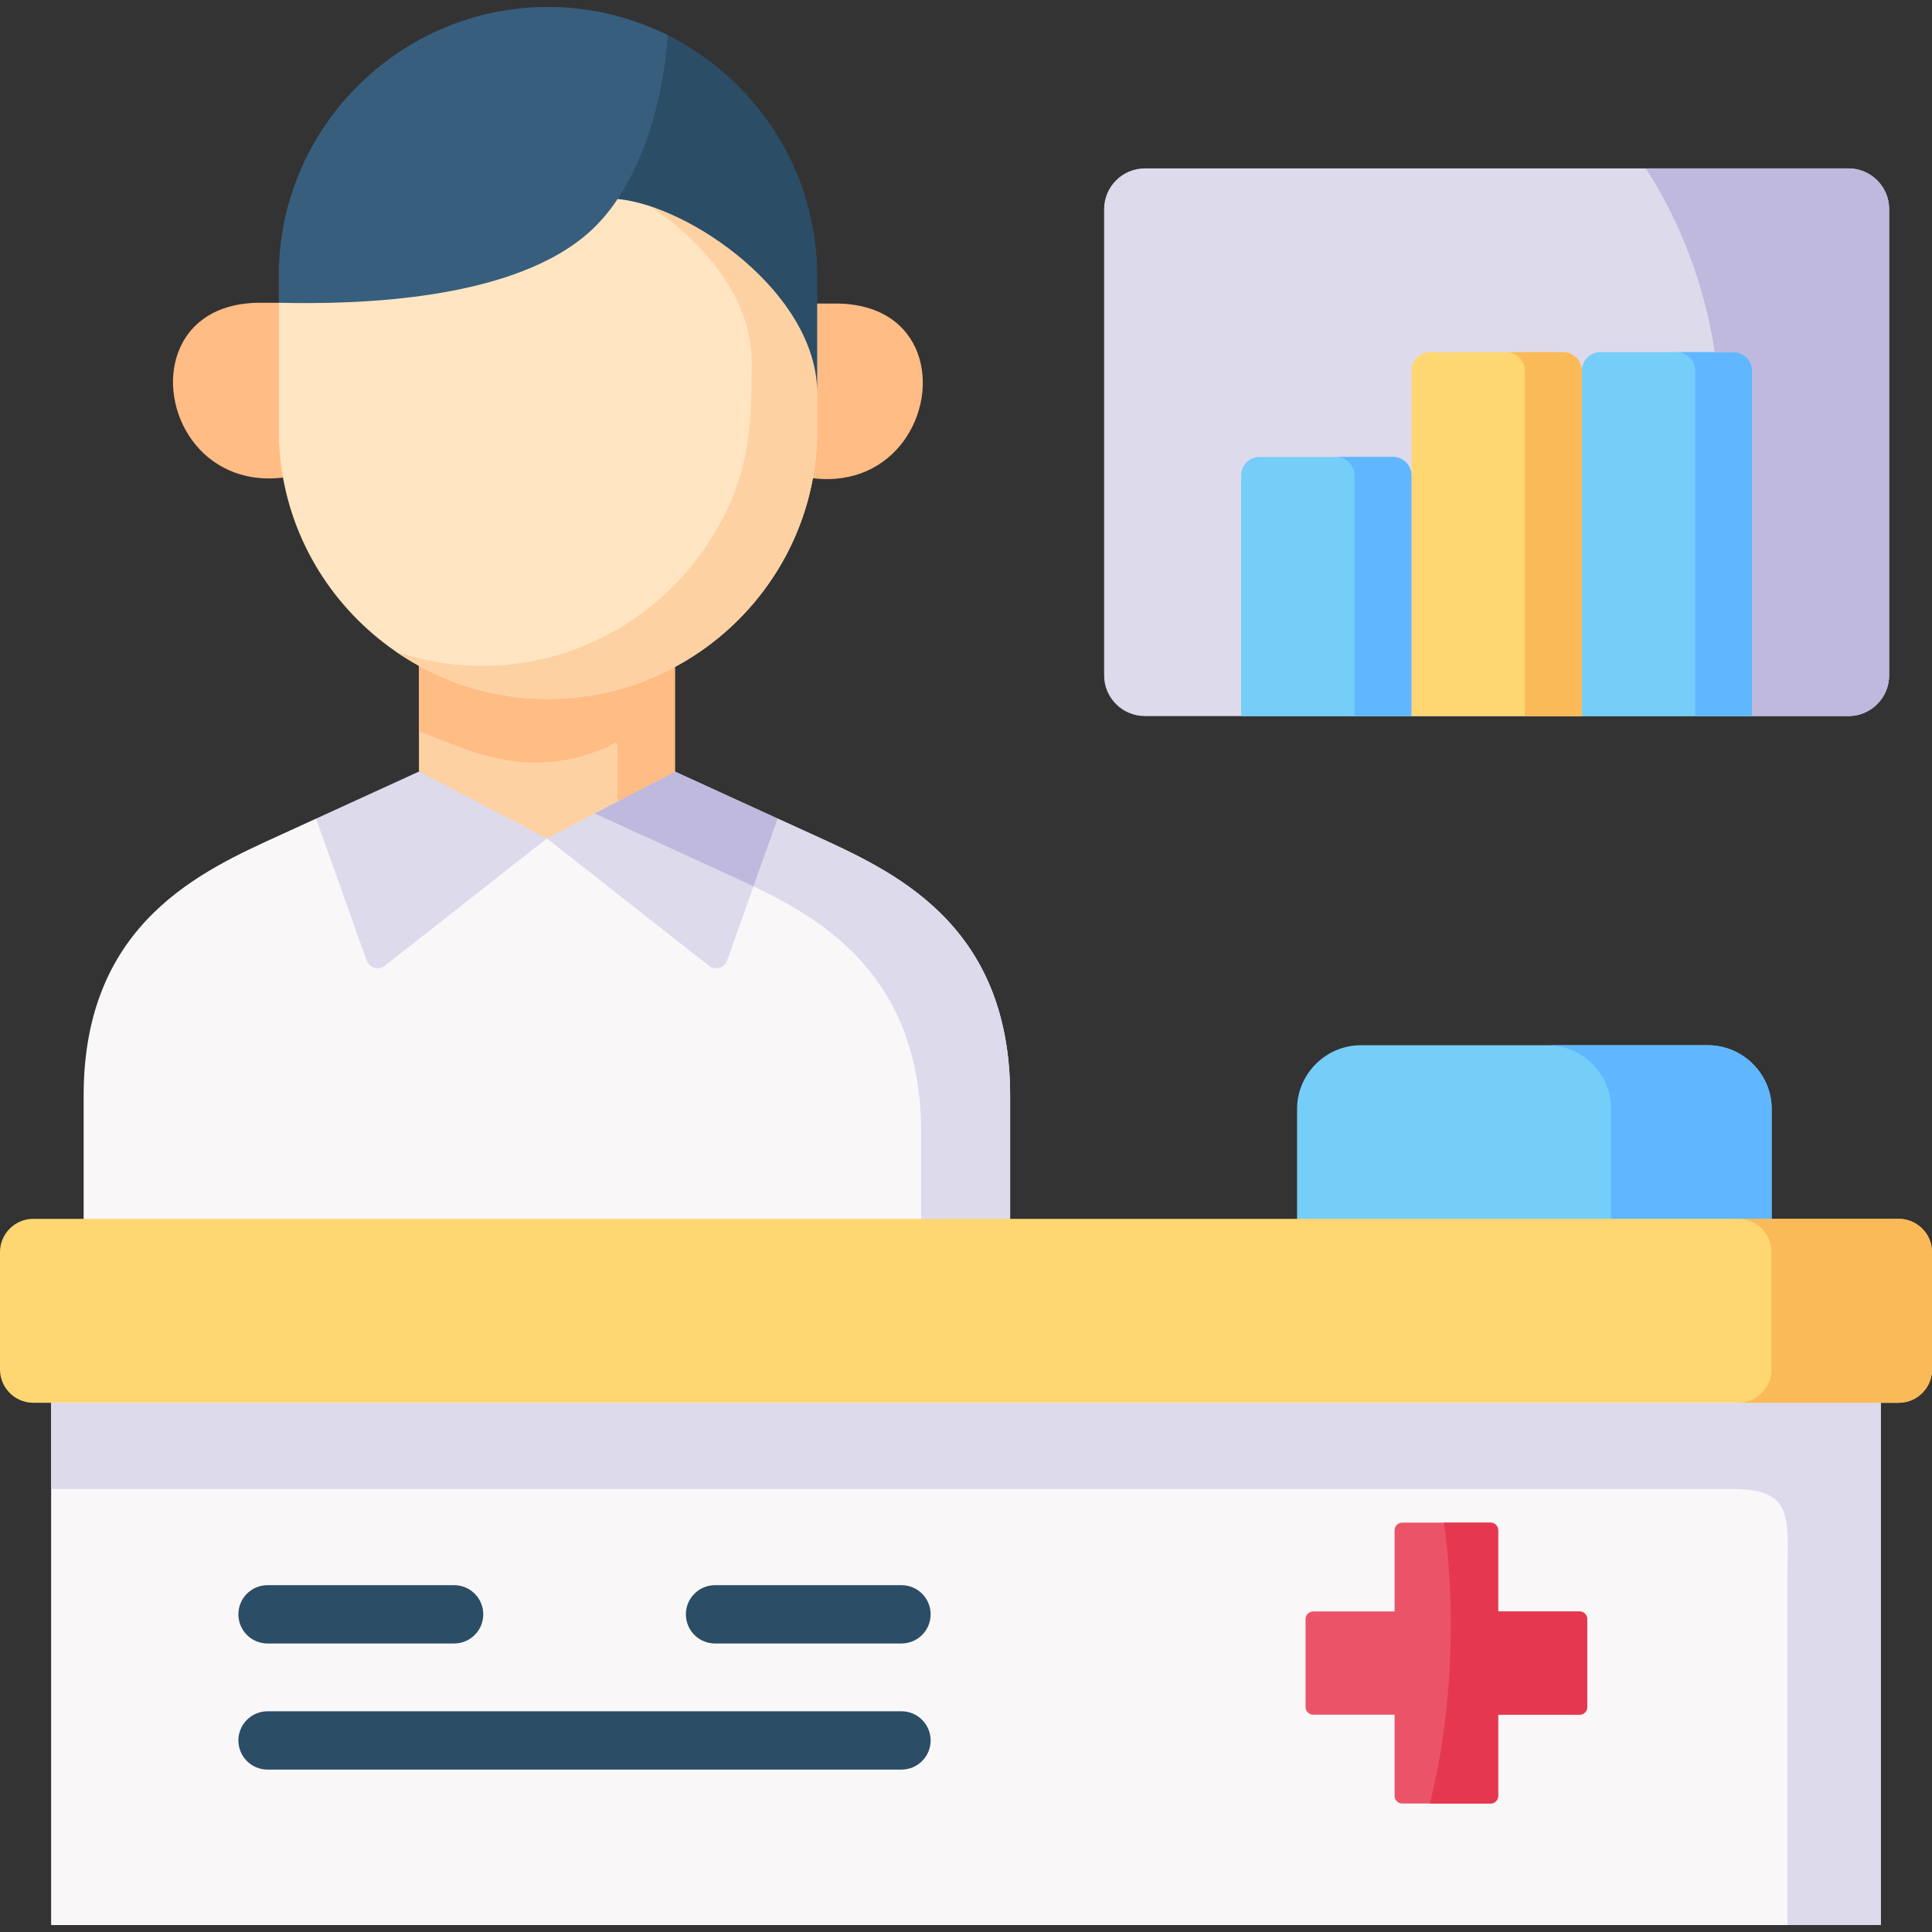 <?xml version="1.0" encoding="UTF-8"?>
<svg xmlns="http://www.w3.org/2000/svg" id="Capa_1" height="512" viewBox="0 0 512 512" width="512">
  <rect x="0" y="0" width="512" height="512" fill="#333333" stroke="none"/>
  <g>
    <g>
      <path clip-rule="evenodd" d="m83.752 216.947-9.169 4.196c-20.617 9.44-52.418 23.047-52.418 69.172v81.438h45.555 154.42 45.555v-81.438c0-46.124-31.801-59.731-52.389-69.172l-9.199-4.196z" fill="#f9f7f8" fill-rule="evenodd"></path>
    </g>
    <g>
      <path clip-rule="evenodd" d="m101.992 255.931 42.938-33.739-9.14-15.414-24.763-2.302-27.275 12.471 13.42 37.593c.71 1.988 3.16 2.695 4.82 1.391z" fill="#dddaec" fill-rule="evenodd"></path>
    </g>
    <g>
      <path clip-rule="evenodd" d="m144.93 222.192 42.938 33.739c1.66 1.304 4.11.597 4.82-1.391l13.42-37.593-27.246-12.471h-22.836z" fill="#dddaec" fill-rule="evenodd"></path>
    </g>
    <g>
      <path clip-rule="evenodd" d="m144.93 222.192 33.933-17.715v-27.709c-20.5-16.113-46.256-16.433-67.836-.321v28.03z" fill="#fed1a3" fill-rule="evenodd"></path>
    </g>
    <g>
      <path clip-rule="evenodd" d="m178.863 204.476-21.259 11.101 3.008 1.369 31.129 14.248c2.511 1.165 5.198 2.389 7.972 3.7l6.395-17.948z" fill="#beb9dd" fill-rule="evenodd"></path>
    </g>
    <g>
      <path clip-rule="evenodd" d="m206.108 216.947-6.395 17.948c19.916 9.528 44.416 24.971 44.416 65.471v71.386h23.566v-81.438c0-46.124-31.801-59.731-52.389-69.172z" fill="#dddaec" fill-rule="evenodd"></path>
    </g>
    <g>
      <path clip-rule="evenodd" d="m163.678 204.476v7.925l15.185-7.925v-27.709c-10.046 5.39-21.493 8.45-33.641 8.45-12.382 0-24.033-3.176-34.196-8.77v17.424c9.432 2.914 26.808 14.044 49.673 4.225 3.387-1.458 2.979-3.759 2.979 6.38z" fill="#ffbc85" fill-rule="evenodd"></path>
    </g>
    <g>
      <path clip-rule="evenodd" d="m50.987 116.773c4.877 6.614 13.112 11.101 24.004 9.79 16.295-16.55 11.476-34.382-1.11-46.328h-4.906c-23.975 0-28.063 22.873-17.988 36.538z" fill="#ffbc85" fill-rule="evenodd"></path>
    </g>
    <g>
      <path clip-rule="evenodd" d="m216.563 80.439c-14.893 9.878-15.828 32.138-1.11 46.124 0 .058-.029.117-.029.175 10.892 1.311 19.098-3.147 23.975-9.761 10.104-13.694 5.986-36.538-17.988-36.538z" fill="#ffbc85" fill-rule="evenodd"></path>
    </g>
    <g>
      <path clip-rule="evenodd" d="m216.563 103.807c0-36.713-33.553-62.703-52.885-64.568-38.897 2.273-65.734 36.713-89.796 40.996v33.799c0 5.682.672 11.218 1.957 16.55 4.731 19.726 17.784 36.305 35.188 45.862 10.162 5.594 21.814 8.77 34.196 8.77 12.352 0 24.033-3.176 34.196-8.77 10.367-5.682 19.186-13.869 25.61-23.718 4.38-6.702 7.651-14.161 9.578-22.144 1.285-5.332 1.957-10.868 1.957-16.55v-9.44-.787z" fill="#ffe5c1" fill-rule="evenodd"></path>
    </g>
    <g>
      <path clip-rule="evenodd" d="m172.38 54.682c13.55 9.149 26.808 23.892 26.808 41.142 0 18.735-.672 31.468-11.535 48.135-6.454 9.848-15.273 18.036-25.61 23.718-17.521 9.644-38.342 11.422-57.236 4.953 2.015 1.369 4.088 2.651 6.22 3.817 10.162 5.594 21.814 8.77 34.196 8.77 12.352 0 24.033-3.176 34.196-8.77 10.367-5.682 19.186-13.869 25.61-23.718 4.38-6.702 7.651-14.161 9.578-22.144.321-1.34.613-2.681.847-4.021.73-4.079 1.11-8.246 1.11-12.529v-10.227c-.293-22.524-24.969-42.774-44.184-49.126z" fill="#fed1a3" fill-rule="evenodd"></path>
    </g>
    <g>
      <path clip-rule="evenodd" d="m498.421 510.154v-148.862c-161.604 0-323.238 0-484.871 0v148.862z" fill="#f9f7f8" fill-rule="evenodd"></path>
    </g>
    <g>
      <path clip-rule="evenodd" d="m343.738 333.466h125.773v-39.568c0-9.295-7.622-16.9-16.937-16.9h-91.928c-9.286 0-16.908 7.605-16.908 16.9z" fill="#75cef8" fill-rule="evenodd"></path>
    </g>
    <g>
      <path clip-rule="evenodd" d="m426.964 293.898v29.108h33.67 8.877v-29.108c0-9.295-7.622-16.9-16.937-16.9h-42.518c9.286.001 16.908 7.605 16.908 16.9z" fill="#60b7ff" fill-rule="evenodd"></path>
    </g>
    <g>
      <path clip-rule="evenodd" d="m13.55 394.596h445.916c16.616 0 14.192 8.625 14.192 24.941v90.617h24.763v-138.401c-161.604 0-323.238 0-484.871 0v22.843z" fill="#dddaec" fill-rule="evenodd"></path>
    </g>
    <g>
      <path clip-rule="evenodd" d="m22.164 323.006h-13.345c-4.848 0-8.819 3.963-8.819 8.799v31.148c0 4.837 3.971 8.799 8.819 8.799h13.345 45.556 435.432c4.877 0 8.848-3.963 8.848-8.799v-31.148c0-4.837-3.971-8.799-8.848-8.799h-33.641-125.773c-107.201 0-214.373 0-321.574 0z" fill="#ffd772" fill-rule="evenodd"></path>
    </g>
    <g>
      <path clip-rule="evenodd" d="m460.692 323.006c4.818.029 8.761 3.963 8.761 8.799v31.148c0 4.837-3.971 8.799-8.79 8.799h37.758 4.731c4.877 0 8.848-3.963 8.848-8.799v-31.148c0-4.837-3.971-8.799-8.848-8.799h-33.641z" fill="#fbba58" fill-rule="evenodd"></path>
    </g>
    <g>
      <path clip-rule="evenodd" d="m489.865 189.762c5.928 0 10.776-4.837 10.776-10.752v-123.629c0-5.915-4.848-10.752-10.776-10.752h-186.485c-5.928 0-10.776 4.837-10.776 10.752v123.629c0 5.915 4.848 10.752 10.776 10.752z" fill="#dddaec" fill-rule="evenodd"></path>
    </g>
    <g>
      <path clip-rule="evenodd" d="m328.903 189.762h45.146v-63.752c0-2.71-2.219-4.924-4.935-4.924h-35.276c-2.716 0-4.935 2.214-4.935 4.924z" fill="#75cef8" fill-rule="evenodd"></path>
    </g>
    <g>
      <path clip-rule="evenodd" d="m374.049 126.01v63.752h45.146v-91.52c0-2.681-2.219-4.924-4.935-4.924h-35.276c-2.716 0-4.935 2.244-4.935 4.924z" fill="#ffd772" fill-rule="evenodd"></path>
    </g>
    <g>
      <path clip-rule="evenodd" d="m419.196 98.242v91.52h45.146v-91.52c0-2.681-2.219-4.924-4.935-4.924h-35.276c-2.716 0-4.935 2.244-4.935 4.924z" fill="#75cef8" fill-rule="evenodd"></path>
    </g>
    <g>
      <path clip-rule="evenodd" d="m449.216 98.242v91.52h15.127v-91.52c0-2.681-2.219-4.924-4.935-4.924h-15.128c2.716 0 4.936 2.244 4.936 4.924z" fill="#60b7ff" fill-rule="evenodd"></path>
    </g>
    <g>
      <path clip-rule="evenodd" d="m419.196 189.762v-91.52c0-2.681-2.219-4.924-4.935-4.924h-15.127c2.716 0 4.964 2.244 4.964 4.924v91.52z" fill="#fbba58" fill-rule="evenodd"></path>
    </g>
    <g>
      <path clip-rule="evenodd" d="m374.049 189.762v-63.752c0-2.71-2.219-4.924-4.935-4.924h-15.097c2.716 0 4.935 2.214 4.935 4.924v63.752z" fill="#60b7ff" fill-rule="evenodd"></path>
    </g>
    <g>
      <path clip-rule="evenodd" d="m489.865 44.63h-53.703c9.111 14.102 15.506 30.681 18.281 48.688h4.964c2.716 0 4.935 2.244 4.935 4.924v91.52h25.523c5.928 0 10.776-4.837 10.776-10.752v-123.629c-.001-5.914-4.848-10.751-10.776-10.751z" fill="#beb9dd" fill-rule="evenodd"></path>
    </g>
    <g>
      <path d="m120.342 435.539h-49.44c-4.268 0-7.726-3.459-7.726-7.726s3.459-7.726 7.726-7.726h49.44c4.268 0 7.726 3.459 7.726 7.726s-3.458 7.726-7.726 7.726z" fill="#2b4d66"></path>
    </g>
    <g>
      <path d="m238.902 468.96h-168c-4.268 0-7.726-3.459-7.726-7.726s3.459-7.726 7.726-7.726h168c4.268 0 7.726 3.459 7.726 7.726.001 4.266-3.458 7.726-7.726 7.726z" fill="#2b4d66"></path>
    </g>
    <g>
      <path d="m238.902 435.539h-49.41c-4.268 0-7.726-3.459-7.726-7.726s3.459-7.726 7.726-7.726h49.41c4.268 0 7.726 3.459 7.726 7.726.001 4.267-3.458 7.726-7.726 7.726z" fill="#2b4d66"></path>
    </g>
    <g>
      <path clip-rule="evenodd" d="m369.581 405.523v21.532h-21.551c-1.11 0-2.044.903-2.044 2.01v23.339c0 1.107.934 2.01 2.044 2.01h21.551v21.532c0 1.107.934 2.01 2.044 2.01h23.362c1.139 0 2.044-.903 2.044-2.01v-21.532h21.551c1.139 0 2.044-.903 2.044-2.01v-23.339c0-1.107-.905-2.01-2.044-2.01h-21.551v-21.532c0-1.107-.905-2.01-2.044-2.01h-23.362c-1.109-.001-2.044.902-2.044 2.01z" fill="#eb5468" fill-rule="evenodd"></path>
    </g>
    <g>
      <path clip-rule="evenodd" d="m394.987 403.512h-12.294c1.168 8.683 1.781 17.832 1.781 27.272 0 16.958-2.015 32.983-5.548 47.173h16.061c1.139 0 2.044-.903 2.044-2.01v-21.532h21.551c1.139 0 2.044-.903 2.044-2.01v-23.339c0-1.107-.905-2.01-2.044-2.01h-21.551v-21.532c0-1.109-.905-2.012-2.044-2.012z" fill="#e5384f" fill-rule="evenodd"></path>
    </g>
    <g>
      <path clip-rule="evenodd" d="m176.965 9.316c-10.951 11.655-18.981 25.874-13.287 43.414 19.332 1.865 52.564 24.941 52.885 51.077v-23.572-7.226c0-27.826-16.208-51.98-39.598-63.693z" fill="#2b4d66" fill-rule="evenodd"></path>
    </g>
    <g>
      <path clip-rule="evenodd" d="m163.678 52.73c7.534-11.276 12.177-27.098 13.287-43.414-9.929-4.953-21.172-7.663-33.028-7.459-38.664.67-70.056 32.43-70.056 71.153v7.226c20.85.495 62.784-.524 82.905-19.289 2.511-2.331 4.818-5.099 6.892-8.217z" fill="#375e7d" fill-rule="evenodd"></path>
    </g>
  </g>
</svg>
